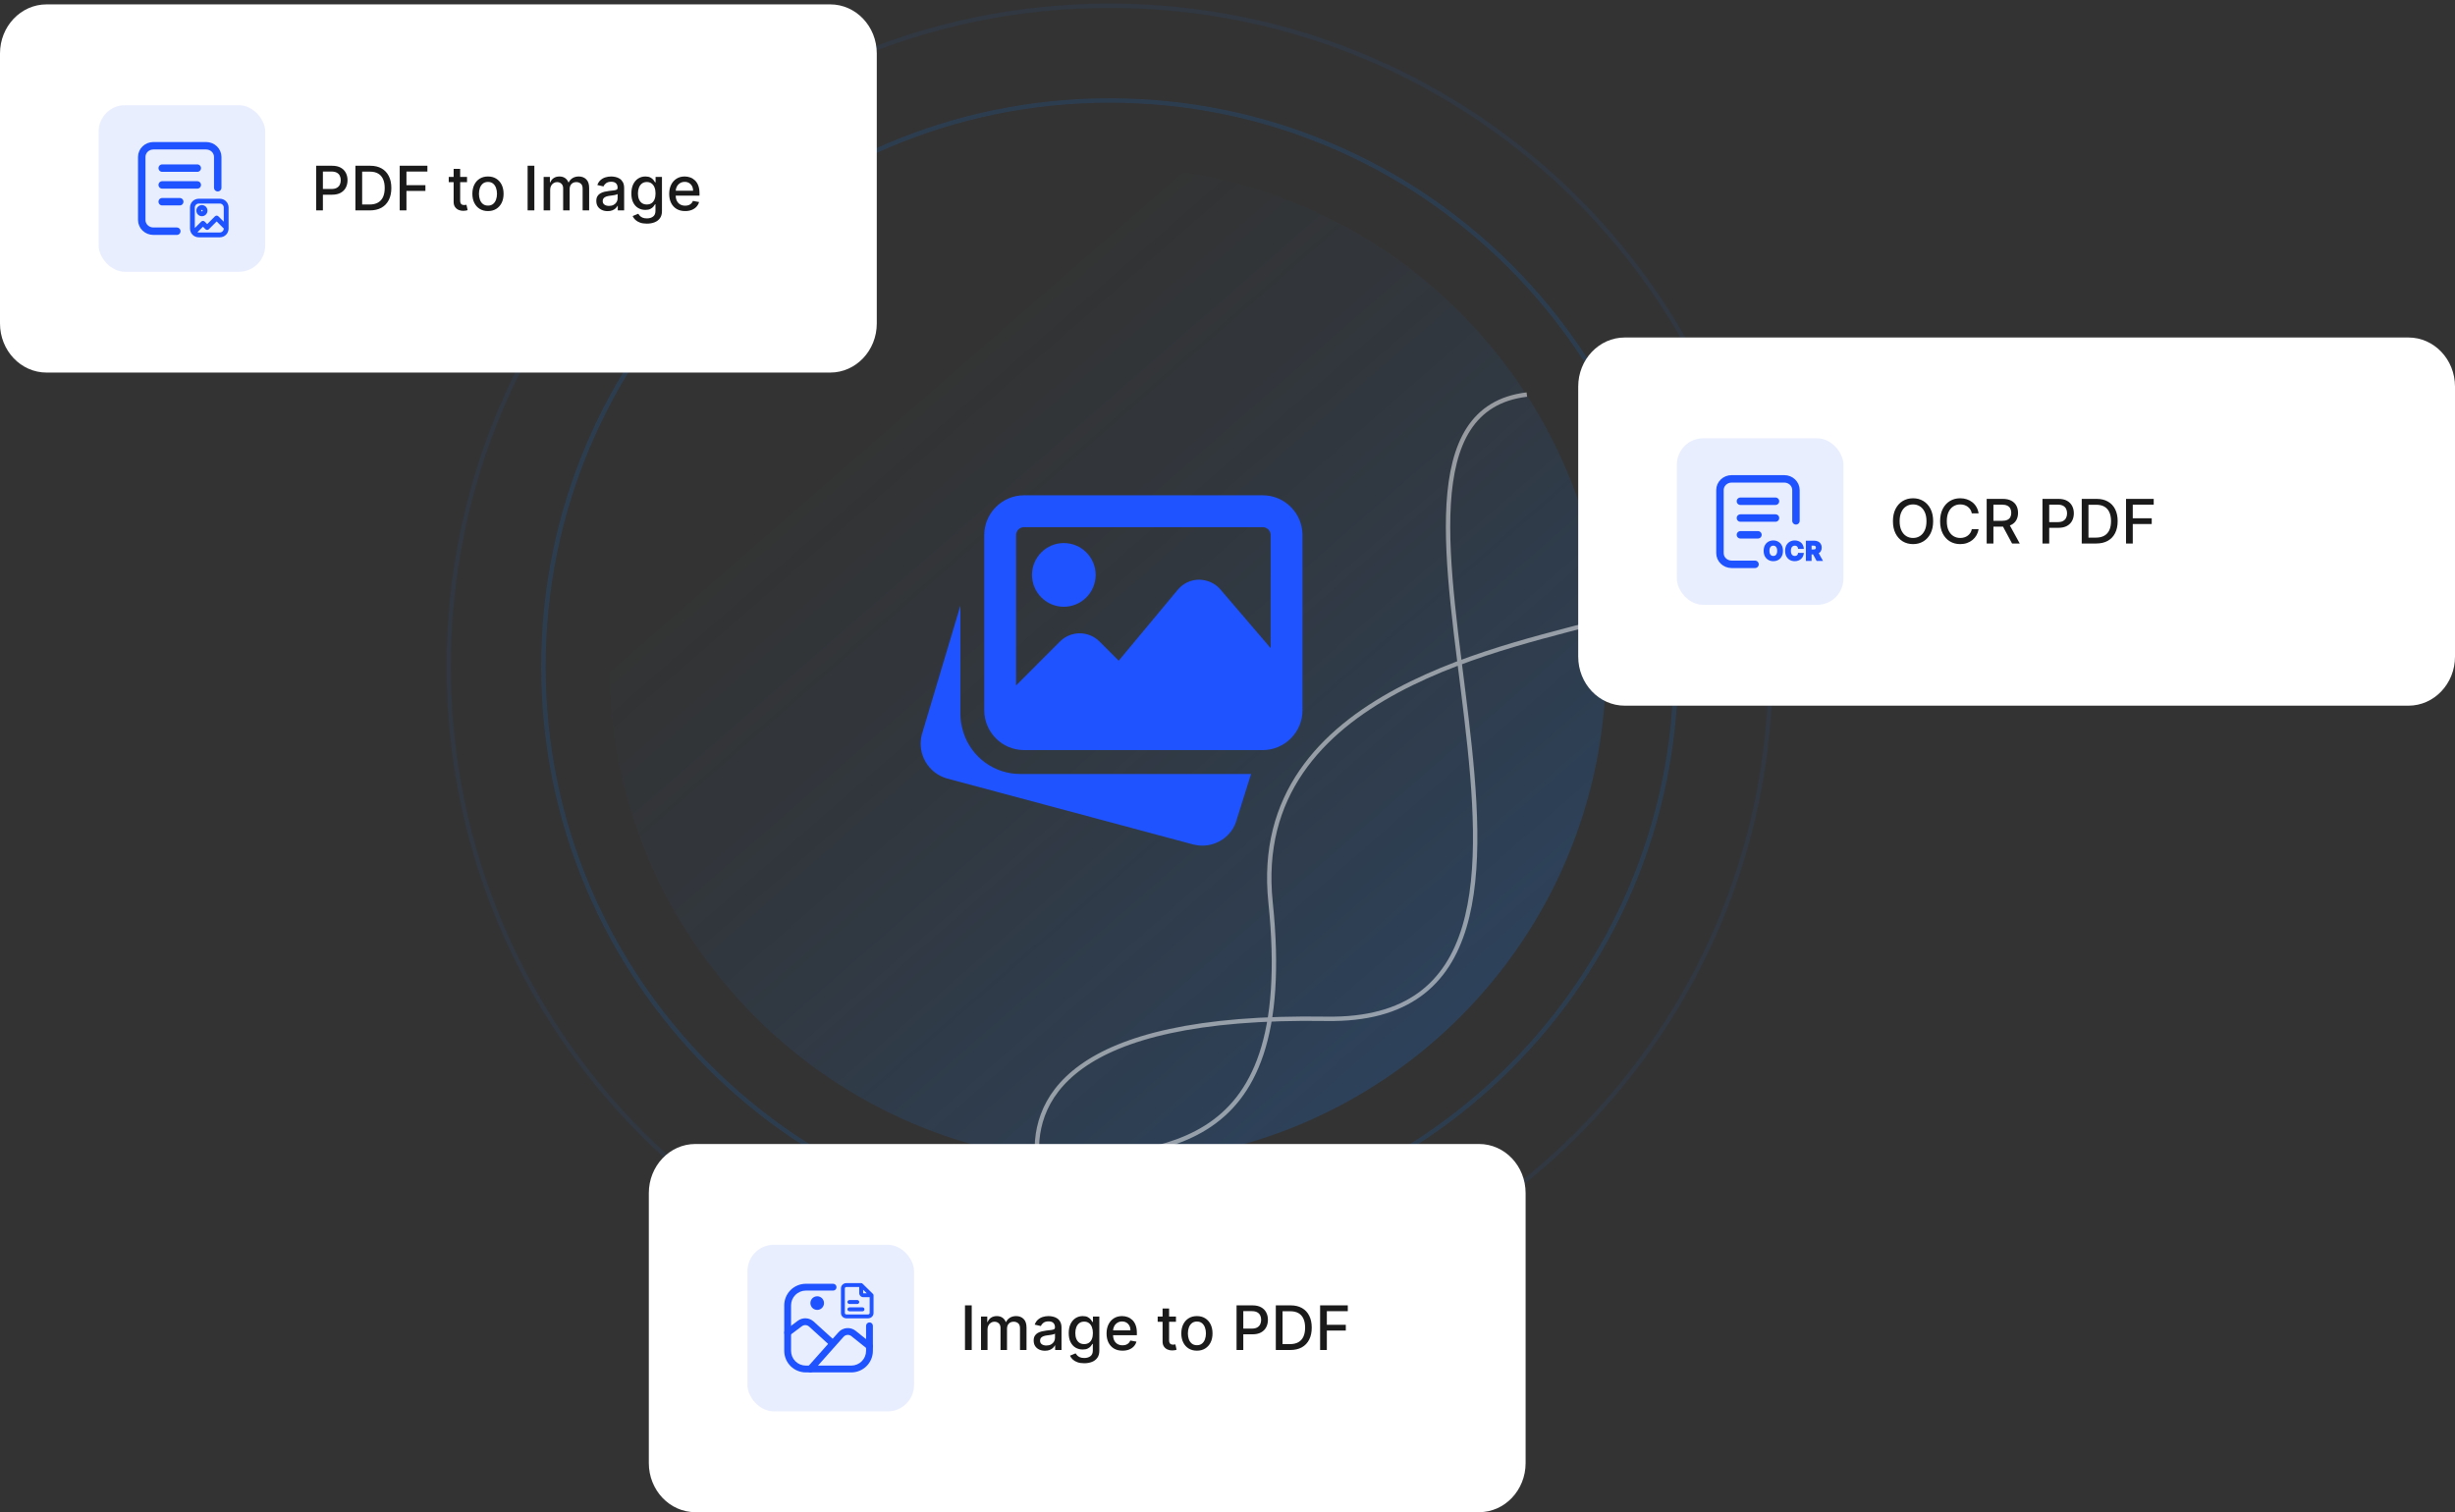 <svg width="560" height="345" viewBox="0 0 560 345" fill="none" xmlns="http://www.w3.org/2000/svg">
<rect x="0" y="0" width="560" height="345" fill="#333333" stroke="none"/>
<path opacity="0.15" d="M253.121 281.259C324.458 281.259 382.287 223.429 382.287 152.092C382.287 80.756 324.458 22.926 253.121 22.926C181.784 22.926 123.954 80.756 123.954 152.092C123.954 223.429 181.784 281.259 253.121 281.259Z" stroke="#137CF9"/>
<path opacity="0.07" d="M253.121 302.862C336.391 302.862 403.894 235.359 403.894 152.089C403.894 68.82 336.391 1.316 253.121 1.316C169.852 1.316 102.349 68.82 102.349 152.089C102.349 235.359 169.852 302.862 253.121 302.862Z" stroke="#137CF9"/>
<path d="M252.667 265.333C315.443 265.333 366.333 214.443 366.333 151.667C366.333 88.89 315.443 38 252.667 38C189.89 38 139 88.89 139 151.667C139 214.443 189.89 265.333 252.667 265.333Z" fill="url(#paint0_linear_24109_686)"/>
<path d="M232.682 176.58C226.872 176.58 221.703 172.856 219.826 167.311L219.7 166.894C219.257 165.425 219.071 164.191 219.071 162.955V138.184L210.266 167.605C209.134 171.933 211.715 176.419 216.044 177.615L272.167 192.66C272.85 192.838 273.552 192.928 274.258 192.929C277.872 192.929 281.175 190.527 282.101 186.988L285.371 176.58H232.682ZM242.663 138.431C246.667 138.431 249.922 135.172 249.922 131.165C249.922 127.158 246.667 123.898 242.663 123.898C238.66 123.898 235.404 127.158 235.404 131.165C235.404 135.172 238.66 138.431 242.663 138.431Z" fill="#1F53FF"/>
<path d="M288.031 113H233.589C228.588 113 224.516 117.077 224.516 122.083V162.048C224.516 167.054 228.588 171.131 233.589 171.131H288.031C293.033 171.131 297.105 167.054 297.105 162.048V122.083C297.105 117.077 293.033 113 288.031 113ZM233.589 120.267H288.031C289.033 120.267 289.846 121.08 289.846 122.083V147.875L278.381 134.483C277.164 133.055 275.404 132.292 273.513 132.249C271.633 132.26 269.869 133.095 268.665 134.541L255.184 150.738L250.793 146.352C248.311 143.868 244.271 143.868 241.792 146.352L231.775 156.376V122.083C231.775 121.08 232.588 120.267 233.589 120.267Z" fill="#1F53FF"/>
<path d="M366.787 141.196C346.24 147.411 284.746 157.133 289.822 205.861C296.185 266.955 261.796 261.798 236.739 265.765C234.884 251.484 243.052 231.489 302.548 232.441C376.917 233.631 298.173 95.971 348.283 90.019" stroke="white" stroke-opacity="0.5"/>
<path d="M148 272.2C148 266.014 152.755 261 158.62 261H337.38C343.245 261 348 266.014 348 272.2V333.8C348 339.985 343.245 345 337.38 345H158.62C152.755 345 148 339.985 148 333.8V272.2Z" fill="white"/>
<rect opacity="0.1" x="170.5" y="284" width="38" height="38" rx="6" fill="#1F53FF"/>
<path fill-rule="evenodd" clip-rule="evenodd" d="M190.037 292.889H183.815C182.509 292.889 181.256 293.408 180.332 294.331C179.408 295.255 178.889 296.508 178.889 297.815V308.185C178.889 309.492 179.408 310.745 180.332 311.669C181.256 312.593 182.509 313.112 183.815 313.112H194.186C195.492 313.112 196.745 312.593 197.669 311.669C198.593 310.745 199.112 309.492 199.112 308.185V302.482C199.112 302.275 199.03 302.077 198.884 301.932C198.738 301.786 198.54 301.704 198.334 301.704C198.128 301.704 197.93 301.786 197.784 301.932C197.638 302.077 197.556 302.275 197.556 302.482V308.185C197.557 308.628 197.47 309.067 197.3 309.476C197.131 309.885 196.883 310.257 196.57 310.57C196.257 310.883 195.885 311.131 195.476 311.3C195.067 311.469 194.628 311.556 194.186 311.556H183.815C183.372 311.556 182.934 311.469 182.525 311.3C182.116 311.131 181.744 310.883 181.431 310.57C181.118 310.257 180.869 309.885 180.7 309.476C180.531 309.067 180.444 308.628 180.445 308.185V297.815C180.444 297.372 180.531 296.934 180.7 296.524C180.869 296.115 181.118 295.744 181.431 295.431C181.744 295.117 182.116 294.869 182.525 294.7C182.934 294.531 183.372 294.444 183.815 294.444H190.037C190.244 294.444 190.442 294.362 190.587 294.216C190.733 294.071 190.815 293.873 190.815 293.666C190.815 293.46 190.733 293.262 190.587 293.116C190.442 292.971 190.244 292.889 190.037 292.889Z" fill="#1F53FF"/>
<path fill-rule="evenodd" clip-rule="evenodd" d="M198.822 306.539L195.174 303.621C194.603 303.165 193.879 302.945 193.151 303.006C192.423 303.068 191.746 303.407 191.261 303.953C188.931 306.574 186.601 309.195 184.272 311.815C184.204 311.892 184.152 311.981 184.118 312.077C184.085 312.174 184.071 312.276 184.077 312.378C184.083 312.48 184.109 312.58 184.154 312.672C184.198 312.764 184.261 312.846 184.337 312.914C184.414 312.981 184.503 313.034 184.599 313.067C184.696 313.1 184.798 313.114 184.9 313.108C185.002 313.102 185.102 313.076 185.194 313.032C185.285 312.987 185.368 312.925 185.435 312.848L192.423 304.986C192.644 304.738 192.952 304.584 193.282 304.556C193.613 304.528 193.942 304.628 194.202 304.836L197.849 307.754C198.01 307.883 198.216 307.942 198.421 307.92C198.626 307.897 198.814 307.794 198.943 307.633C199.072 307.472 199.131 307.266 199.109 307.061C199.086 306.856 198.983 306.668 198.822 306.539Z" fill="#1F53FF"/>
<path fill-rule="evenodd" clip-rule="evenodd" d="M190.043 305.537L185.607 301.505C185.116 301.059 184.485 300.798 183.823 300.767C183.16 300.736 182.508 300.936 181.977 301.334L179.2 303.417C179.035 303.54 178.926 303.725 178.897 303.929C178.868 304.133 178.921 304.341 179.044 304.506C179.168 304.671 179.353 304.78 179.557 304.809C179.761 304.838 179.968 304.785 180.133 304.661L182.911 302.579C183.152 302.398 183.449 302.307 183.75 302.321C184.051 302.335 184.338 302.454 184.561 302.656L188.995 306.689C189.15 306.812 189.346 306.872 189.543 306.856C189.741 306.84 189.924 306.75 190.058 306.603C190.191 306.457 190.263 306.265 190.261 306.067C190.258 305.869 190.18 305.68 190.043 305.537Z" fill="#1F53FF"/>
<path d="M186.409 298.853C187.268 298.853 187.964 298.156 187.964 297.297C187.964 296.439 187.268 295.742 186.409 295.742C185.55 295.742 184.854 296.439 184.854 297.297C184.854 298.156 185.55 298.853 186.409 298.853Z" fill="#1F53FF"/>
<path fill-rule="evenodd" clip-rule="evenodd" d="M199.081 295.385C199.102 295.425 199.112 295.469 199.112 295.514V299.558C199.112 299.84 198.997 300.11 198.795 300.309C198.592 300.508 198.317 300.62 198.03 300.621H193.057C192.771 300.62 192.496 300.508 192.293 300.309C192.09 300.11 191.975 299.84 191.975 299.558V293.952C191.975 293.67 192.09 293.4 192.293 293.201C192.496 293.001 192.771 292.889 193.057 292.889H196.439C196.485 292.889 196.53 292.899 196.571 292.919C196.612 292.939 196.647 292.968 196.675 293.004L198.995 295.283C199.031 295.31 199.061 295.344 199.081 295.385ZM192.565 293.952C192.565 293.687 192.787 293.469 193.057 293.469H196.144V295.011C196.144 295.115 196.165 295.218 196.205 295.315C196.246 295.411 196.305 295.498 196.38 295.572C196.455 295.646 196.544 295.704 196.642 295.744C196.74 295.783 196.845 295.804 196.951 295.804H198.522V299.558C198.522 299.823 198.3 300.041 198.03 300.041H193.057C192.787 300.041 192.565 299.823 192.565 299.558V293.952ZM196.734 295.011V293.882L198.101 295.224H196.951C196.831 295.224 196.734 295.129 196.734 295.011ZM193.463 297.055C193.463 296.889 193.597 296.755 193.763 296.755H195.547C195.713 296.755 195.847 296.889 195.847 297.055C195.847 297.22 195.713 297.355 195.547 297.355H193.763C193.597 297.355 193.463 297.22 193.463 297.055ZM193.463 298.719C193.463 298.553 193.597 298.419 193.763 298.419H196.736C196.902 298.419 197.036 298.553 197.036 298.719C197.036 298.884 196.902 299.019 196.736 299.019H193.763C193.597 299.019 193.463 298.884 193.463 298.719Z" fill="#1F53FF"/>
<path d="M199.112 295.514L198.962 295.514V295.514H199.112ZM199.081 295.385L199.215 295.317V295.317L199.081 295.385ZM199.112 299.558L199.262 299.558V299.558H199.112ZM198.03 300.621V300.771L198.03 300.771L198.03 300.621ZM193.057 300.621L193.057 300.771H193.057V300.621ZM192.293 300.309L192.188 300.416L192.293 300.309ZM191.975 299.558H191.825L191.825 299.558L191.975 299.558ZM191.975 293.952L191.825 293.952V293.952H191.975ZM192.293 293.201L192.188 293.094L192.293 293.201ZM193.057 292.889V292.739L193.057 292.739L193.057 292.889ZM196.571 292.919L196.637 292.784L196.637 292.784L196.571 292.919ZM196.675 293.004L196.556 293.095L196.562 293.104L196.57 293.111L196.675 293.004ZM198.995 295.283L198.89 295.39L198.897 295.397L198.906 295.403L198.995 295.283ZM196.144 293.469H196.294V293.319H196.144V293.469ZM196.144 295.011L196.294 295.011V295.011H196.144ZM196.38 295.572L196.275 295.679V295.679L196.38 295.572ZM196.642 295.744L196.698 295.605H196.698L196.642 295.744ZM196.951 295.804V295.654L196.951 295.654L196.951 295.804ZM198.522 295.804H198.672V295.654H198.522V295.804ZM196.734 293.882L196.84 293.775L196.584 293.525V293.882H196.734ZM198.101 295.224V295.374H198.467L198.206 295.117L198.101 295.224ZM199.262 295.514C199.262 295.445 199.246 295.378 199.215 295.317L198.948 295.452C198.957 295.472 198.962 295.493 198.962 295.514L199.262 295.514ZM199.262 299.558V295.514H198.962V299.558H199.262ZM198.9 300.416C199.131 300.189 199.262 299.88 199.262 299.558L198.962 299.557C198.962 299.799 198.864 300.03 198.689 300.202L198.9 300.416ZM198.03 300.771C198.356 300.77 198.668 300.643 198.9 300.416L198.689 300.202C198.515 300.373 198.277 300.47 198.029 300.471L198.03 300.771ZM193.057 300.771H198.03V300.471H193.057V300.771ZM192.188 300.416C192.419 300.643 192.731 300.77 193.057 300.771L193.058 300.471C192.81 300.47 192.572 300.373 192.398 300.202L192.188 300.416ZM191.825 299.558C191.826 299.88 191.956 300.189 192.188 300.416L192.398 300.202C192.223 300.03 192.125 299.799 192.125 299.557L191.825 299.558ZM191.825 293.952V299.558H192.125V293.952H191.825ZM192.188 293.094C191.956 293.321 191.826 293.629 191.825 293.952L192.125 293.952C192.125 293.711 192.223 293.479 192.398 293.308L192.188 293.094ZM193.057 292.739C192.731 292.739 192.419 292.867 192.188 293.094L192.398 293.308C192.572 293.136 192.81 293.039 193.058 293.039L193.057 292.739ZM196.439 292.739H193.057V293.039H196.439V292.739ZM196.637 292.784C196.575 292.754 196.508 292.739 196.439 292.739V293.039C196.462 293.039 196.485 293.044 196.505 293.054L196.637 292.784ZM196.794 292.913C196.752 292.858 196.698 292.814 196.637 292.784L196.505 293.054C196.525 293.064 196.542 293.078 196.556 293.095L196.794 292.913ZM199.1 295.176L196.78 292.897L196.57 293.111L198.89 295.39L199.1 295.176ZM199.215 295.317C199.184 295.256 199.139 295.203 199.084 295.162L198.906 295.403C198.924 295.416 198.938 295.433 198.948 295.452L199.215 295.317ZM193.057 293.319C192.707 293.319 192.415 293.601 192.415 293.952H192.715C192.715 293.772 192.868 293.619 193.057 293.619V293.319ZM196.144 293.319H193.057V293.619H196.144V293.319ZM196.294 295.011V293.469H195.994V295.011H196.294ZM196.343 295.256C196.311 295.179 196.294 295.095 196.294 295.011L195.994 295.011C195.994 295.135 196.019 295.258 196.067 295.373L196.343 295.256ZM196.485 295.465C196.424 295.405 196.376 295.334 196.343 295.256L196.067 295.373C196.115 295.488 196.186 295.592 196.275 295.679L196.485 295.465ZM196.698 295.605C196.618 295.572 196.546 295.525 196.485 295.465L196.275 295.679C196.364 295.766 196.47 295.836 196.586 295.883L196.698 295.605ZM196.951 295.654C196.864 295.654 196.778 295.637 196.698 295.605L196.586 295.883C196.702 295.93 196.826 295.954 196.951 295.954L196.951 295.654ZM198.522 295.654H196.951V295.954H198.522V295.654ZM198.672 299.558V295.804H198.372V299.558H198.672ZM198.03 300.191C198.38 300.191 198.672 299.908 198.672 299.558H198.372C198.372 299.738 198.219 299.891 198.03 299.891V300.191ZM193.057 300.191H198.03V299.891H193.057V300.191ZM192.415 299.558C192.415 299.908 192.707 300.191 193.057 300.191V299.891C192.868 299.891 192.715 299.738 192.715 299.558H192.415ZM192.415 293.952V299.558H192.715V293.952H192.415ZM196.584 293.882V295.011H196.884V293.882H196.584ZM198.206 295.117L196.84 293.775L196.629 293.989L197.995 295.331L198.206 295.117ZM196.951 295.374H198.101V295.074H196.951V295.374ZM196.584 295.011C196.584 295.215 196.75 295.374 196.951 295.374V295.074C196.911 295.074 196.884 295.044 196.884 295.011H196.584ZM193.763 296.605C193.514 296.605 193.313 296.806 193.313 297.055H193.613C193.613 296.972 193.68 296.905 193.763 296.905V296.605ZM195.547 296.605H193.763V296.905H195.547V296.605ZM195.997 297.055C195.997 296.806 195.795 296.605 195.547 296.605V296.905C195.63 296.905 195.697 296.972 195.697 297.055H195.997ZM195.547 297.505C195.795 297.505 195.997 297.303 195.997 297.055H195.697C195.697 297.138 195.63 297.205 195.547 297.205V297.505ZM193.763 297.505H195.547V297.205H193.763V297.505ZM193.313 297.055C193.313 297.303 193.514 297.505 193.763 297.505V297.205C193.68 297.205 193.613 297.138 193.613 297.055H193.313ZM193.763 298.269C193.514 298.269 193.313 298.47 193.313 298.719H193.613C193.613 298.636 193.68 298.569 193.763 298.569V298.269ZM196.736 298.269H193.763V298.569H196.736V298.269ZM197.186 298.719C197.186 298.47 196.985 298.269 196.736 298.269V298.569C196.819 298.569 196.886 298.636 196.886 298.719H197.186ZM196.736 299.169C196.985 299.169 197.186 298.967 197.186 298.719H196.886C196.886 298.802 196.819 298.869 196.736 298.869V299.169ZM193.763 299.169H196.736V298.869H193.763V299.169ZM193.313 298.719C193.313 298.967 193.514 299.169 193.763 299.169V298.869C193.68 298.869 193.613 298.802 193.613 298.719H193.313Z" fill="#1F53FF"/>
<path d="M221.655 297.818V308H220.119V297.818H221.655ZM223.773 308V300.364H225.2V301.607H225.294C225.453 301.186 225.713 300.857 226.075 300.622C226.436 300.384 226.868 300.264 227.372 300.264C227.883 300.264 228.31 300.384 228.655 300.622C229.003 300.861 229.26 301.189 229.425 301.607H229.505C229.687 301.199 229.977 300.874 230.375 300.632C230.773 300.387 231.247 300.264 231.797 300.264C232.49 300.264 233.055 300.481 233.492 300.915C233.933 301.35 234.153 302.004 234.153 302.879V308H232.667V303.018C232.667 302.501 232.526 302.127 232.244 301.895C231.963 301.663 231.626 301.547 231.235 301.547C230.751 301.547 230.375 301.696 230.107 301.994C229.838 302.289 229.704 302.669 229.704 303.133V308H228.222V302.924C228.222 302.51 228.093 302.177 227.835 301.925C227.576 301.673 227.24 301.547 226.825 301.547C226.544 301.547 226.283 301.621 226.045 301.771C225.809 301.916 225.619 302.12 225.473 302.382C225.33 302.644 225.259 302.947 225.259 303.292V308H223.773ZM238.368 308.169C237.884 308.169 237.447 308.08 237.056 307.901C236.664 307.718 236.355 307.455 236.126 307.11C235.901 306.765 235.788 306.343 235.788 305.842C235.788 305.411 235.871 305.057 236.036 304.778C236.202 304.5 236.426 304.28 236.708 304.117C236.989 303.955 237.304 303.832 237.652 303.749C238 303.666 238.355 303.603 238.716 303.56C239.173 303.507 239.545 303.464 239.83 303.431C240.115 303.395 240.322 303.337 240.451 303.257C240.58 303.178 240.645 303.048 240.645 302.869V302.835C240.645 302.4 240.522 302.064 240.277 301.825C240.035 301.587 239.674 301.467 239.193 301.467C238.693 301.467 238.298 301.578 238.01 301.8C237.725 302.019 237.528 302.263 237.419 302.531L236.021 302.213C236.187 301.749 236.429 301.375 236.747 301.089C237.069 300.801 237.438 300.592 237.856 300.463C238.274 300.33 238.713 300.264 239.173 300.264C239.478 300.264 239.802 300.301 240.143 300.374C240.488 300.443 240.809 300.572 241.107 300.761C241.409 300.95 241.656 301.22 241.848 301.572C242.04 301.92 242.137 302.372 242.137 302.929V308H240.685V306.956H240.625C240.529 307.148 240.385 307.337 240.193 307.523C240 307.708 239.753 307.862 239.452 307.985C239.15 308.108 238.789 308.169 238.368 308.169ZM238.691 306.976C239.102 306.976 239.454 306.895 239.745 306.732C240.04 306.57 240.264 306.358 240.416 306.096C240.572 305.831 240.65 305.547 240.65 305.246V304.261C240.597 304.314 240.494 304.364 240.342 304.411C240.193 304.454 240.022 304.492 239.83 304.525C239.637 304.555 239.45 304.583 239.268 304.609C239.086 304.633 238.933 304.652 238.811 304.669C238.522 304.705 238.259 304.767 238.02 304.853C237.785 304.939 237.596 305.063 237.453 305.226C237.314 305.385 237.244 305.597 237.244 305.862C237.244 306.23 237.38 306.509 237.652 306.697C237.924 306.883 238.27 306.976 238.691 306.976ZM247.318 311.023C246.712 311.023 246.19 310.943 245.752 310.784C245.318 310.625 244.963 310.415 244.688 310.153C244.413 309.891 244.208 309.604 244.072 309.293L245.349 308.766C245.439 308.911 245.558 309.066 245.707 309.228C245.86 309.394 246.065 309.535 246.324 309.651C246.586 309.767 246.922 309.825 247.333 309.825C247.897 309.825 248.362 309.687 248.73 309.412C249.098 309.14 249.282 308.706 249.282 308.109V306.608H249.188C249.098 306.77 248.969 306.951 248.8 307.15C248.634 307.349 248.405 307.521 248.114 307.667C247.822 307.813 247.442 307.886 246.975 307.886C246.372 307.886 245.828 307.745 245.344 307.463C244.864 307.178 244.483 306.759 244.201 306.205C243.923 305.648 243.783 304.964 243.783 304.152C243.783 303.34 243.921 302.644 244.196 302.064C244.474 301.484 244.856 301.04 245.339 300.732C245.823 300.42 246.372 300.264 246.985 300.264C247.459 300.264 247.842 300.344 248.134 300.503C248.425 300.659 248.652 300.841 248.815 301.05C248.98 301.259 249.108 301.442 249.197 301.602H249.307V300.364H250.763V308.169C250.763 308.825 250.611 309.364 250.306 309.785C250.001 310.206 249.589 310.517 249.068 310.719C248.551 310.922 247.968 311.023 247.318 311.023ZM247.303 306.653C247.731 306.653 248.092 306.553 248.387 306.354C248.685 306.152 248.911 305.864 249.063 305.489C249.219 305.112 249.297 304.659 249.297 304.132C249.297 303.618 249.221 303.166 249.068 302.775C248.916 302.384 248.692 302.079 248.397 301.86C248.102 301.638 247.737 301.527 247.303 301.527C246.856 301.527 246.483 301.643 246.185 301.875C245.886 302.104 245.661 302.415 245.509 302.81C245.359 303.204 245.285 303.645 245.285 304.132C245.285 304.633 245.361 305.072 245.513 305.45C245.666 305.827 245.891 306.122 246.19 306.335C246.491 306.547 246.862 306.653 247.303 306.653ZM256.048 308.154C255.296 308.154 254.648 307.993 254.104 307.672C253.564 307.347 253.147 306.891 252.852 306.305C252.56 305.715 252.414 305.024 252.414 304.232C252.414 303.449 252.56 302.76 252.852 302.163C253.147 301.567 253.558 301.101 254.085 300.766C254.615 300.432 255.235 300.264 255.944 300.264C256.375 300.264 256.792 300.335 257.197 300.478C257.601 300.621 257.964 300.844 258.286 301.149C258.607 301.454 258.861 301.85 259.046 302.337C259.232 302.821 259.325 303.41 259.325 304.102V304.629H253.254V303.516H257.868C257.868 303.125 257.788 302.778 257.629 302.477C257.47 302.172 257.246 301.931 256.958 301.756C256.673 301.58 256.338 301.492 255.954 301.492C255.536 301.492 255.172 301.595 254.86 301.8C254.552 302.003 254.313 302.268 254.144 302.596C253.978 302.921 253.896 303.274 253.896 303.655V304.525C253.896 305.035 253.985 305.469 254.164 305.827C254.346 306.185 254.6 306.459 254.925 306.648C255.25 306.833 255.629 306.926 256.063 306.926C256.345 306.926 256.602 306.886 256.834 306.807C257.066 306.724 257.266 306.601 257.435 306.439C257.604 306.277 257.734 306.076 257.823 305.837L259.23 306.091C259.117 306.505 258.915 306.868 258.624 307.18C258.335 307.488 257.972 307.728 257.535 307.901C257.101 308.07 256.605 308.154 256.048 308.154ZM268.244 300.364V301.557H264.072V300.364H268.244ZM265.191 298.534H266.678V305.758C266.678 306.046 266.721 306.263 266.807 306.409C266.893 306.552 267.004 306.649 267.14 306.702C267.279 306.752 267.43 306.777 267.592 306.777C267.712 306.777 267.816 306.769 267.906 306.752C267.995 306.736 268.065 306.722 268.114 306.712L268.383 307.94C268.297 307.973 268.174 308.007 268.015 308.04C267.856 308.076 267.657 308.096 267.418 308.099C267.027 308.106 266.663 308.036 266.325 307.891C265.987 307.745 265.713 307.519 265.504 307.214C265.295 306.91 265.191 306.527 265.191 306.066V298.534ZM273.023 308.154C272.307 308.154 271.682 307.99 271.148 307.662C270.615 307.334 270.2 306.875 269.905 306.285C269.61 305.695 269.463 305.005 269.463 304.217C269.463 303.424 269.61 302.732 269.905 302.138C270.2 301.545 270.615 301.085 271.148 300.756C271.682 300.428 272.307 300.264 273.023 300.264C273.738 300.264 274.363 300.428 274.897 300.756C275.43 301.085 275.845 301.545 276.14 302.138C276.435 302.732 276.582 303.424 276.582 304.217C276.582 305.005 276.435 305.695 276.14 306.285C275.845 306.875 275.43 307.334 274.897 307.662C274.363 307.99 273.738 308.154 273.023 308.154ZM273.028 306.906C273.492 306.906 273.876 306.784 274.181 306.538C274.486 306.293 274.711 305.967 274.857 305.559C275.006 305.151 275.081 304.702 275.081 304.212C275.081 303.724 275.006 303.277 274.857 302.869C274.711 302.458 274.486 302.129 274.181 301.88C273.876 301.631 273.492 301.507 273.028 301.507C272.56 301.507 272.172 301.631 271.864 301.88C271.559 302.129 271.332 302.458 271.183 302.869C271.037 303.277 270.964 303.724 270.964 304.212C270.964 304.702 271.037 305.151 271.183 305.559C271.332 305.967 271.559 306.293 271.864 306.538C272.172 306.784 272.56 306.906 273.028 306.906ZM282.066 308V297.818H285.695C286.487 297.818 287.144 297.962 287.664 298.251C288.184 298.539 288.574 298.933 288.832 299.434C289.091 299.931 289.22 300.491 289.22 301.114C289.22 301.741 289.089 302.304 288.827 302.805C288.569 303.302 288.178 303.696 287.654 303.988C287.134 304.276 286.479 304.42 285.69 304.42H283.194V303.118H285.551C286.051 303.118 286.457 303.032 286.769 302.859C287.081 302.684 287.309 302.445 287.455 302.143C287.601 301.842 287.674 301.499 287.674 301.114C287.674 300.73 287.601 300.388 287.455 300.09C287.309 299.792 287.079 299.558 286.764 299.389C286.452 299.22 286.041 299.136 285.531 299.136H283.602V308H282.066ZM294.317 308H291.021V297.818H294.422C295.419 297.818 296.276 298.022 296.992 298.43C297.708 298.834 298.256 299.416 298.637 300.175C299.022 300.93 299.214 301.837 299.214 302.894C299.214 303.955 299.02 304.866 298.632 305.629C298.248 306.391 297.691 306.978 296.962 307.388C296.233 307.796 295.351 308 294.317 308ZM292.557 306.658H294.233C295.008 306.658 295.653 306.512 296.167 306.22C296.68 305.925 297.065 305.499 297.32 304.942C297.575 304.382 297.703 303.7 297.703 302.894C297.703 302.095 297.575 301.418 297.32 300.861C297.068 300.304 296.692 299.881 296.191 299.593C295.691 299.305 295.069 299.161 294.327 299.161H292.557V306.658ZM301.124 308V297.818H307.438V299.141H302.661V302.243H306.986V303.56H302.661V308H301.124Z" fill="#1A1A1A"/>
<path d="M360 88.2C360 82.014 364.755 77 370.62 77H549.38C555.245 77 560 82.014 560 88.2V149.8C560 155.985 555.245 161 549.38 161H370.62C364.755 161 360 155.985 360 149.8V88.2Z" fill="white"/>
<rect opacity="0.1" x="382.5" y="100" width="38" height="38" rx="6" fill="#1F53FF"/>
<path d="M400.333 128.75H395C393.527 128.75 392.333 127.607 392.333 126.196C392.333 124.786 392.333 111.804 392.333 111.804C392.333 111.804 392.333 111.804 392.333 111.804C392.333 110.393 393.527 109.25 395 109.25H407C408.473 109.25 409.667 110.393 409.667 111.804V118.826M397 114.357H405M397 118.188H405M397 122.018H401" stroke="#1F53FF" stroke-width="1.7" stroke-linecap="round" stroke-linejoin="round"/>
<mask id="path-19-outside-1_24109_686" maskUnits="userSpaceOnUse" x="401.5" y="122.5" width="15" height="6" fill="black">
<rect fill="white" x="401.5" y="122.5" width="15" height="6"/>
<path fill-rule="evenodd" clip-rule="evenodd" d="M406.503 125.667C406.503 126.127 406.415 126.518 406.238 126.841C406.063 127.163 405.824 127.41 405.52 127.58C405.218 127.749 404.879 127.834 404.502 127.834C404.122 127.834 403.781 127.748 403.479 127.578C403.177 127.408 402.938 127.161 402.763 126.839C402.588 126.516 402.5 126.125 402.5 125.667C402.5 125.207 402.588 124.815 402.763 124.493C402.938 124.17 403.177 123.924 403.479 123.755C403.781 123.585 404.122 123.5 404.502 123.5C404.879 123.5 405.218 123.585 405.52 123.755C405.824 123.924 406.063 124.17 406.238 124.493C406.415 124.815 406.503 125.207 406.503 125.667ZM405.587 125.667C405.587 125.369 405.542 125.118 405.451 124.913C405.362 124.708 405.236 124.553 405.074 124.447C404.911 124.342 404.72 124.289 404.502 124.289C404.283 124.289 404.093 124.342 403.93 124.447C403.767 124.553 403.64 124.708 403.55 124.913C403.461 125.118 403.416 125.369 403.416 125.667C403.416 125.965 403.461 126.216 403.55 126.421C403.64 126.625 403.767 126.78 403.93 126.886C404.093 126.992 404.283 127.045 404.502 127.045C404.72 127.045 404.911 126.992 405.074 126.886C405.236 126.78 405.362 126.625 405.451 126.421C405.542 126.216 405.587 125.965 405.587 125.667ZM411.24 125.034H410.326C410.31 124.918 410.275 124.814 410.224 124.723C410.173 124.631 410.106 124.553 410.026 124.489C409.945 124.424 409.852 124.375 409.746 124.34C409.642 124.306 409.528 124.289 409.406 124.289C409.185 124.289 408.992 124.343 408.828 124.452C408.663 124.559 408.536 124.715 408.446 124.921C408.355 125.126 408.31 125.374 408.31 125.667C408.31 125.967 408.355 126.22 408.446 126.425C408.538 126.629 408.666 126.784 408.83 126.888C408.994 126.993 409.184 127.045 409.4 127.045C409.521 127.045 409.633 127.029 409.736 126.997C409.84 126.966 409.932 126.92 410.013 126.859C410.094 126.798 410.161 126.723 410.214 126.635C410.268 126.547 410.305 126.447 410.326 126.334L411.24 126.338C411.217 126.532 411.158 126.719 411.063 126.898C410.97 127.077 410.844 127.237 410.685 127.378C410.528 127.518 410.34 127.63 410.122 127.712C409.905 127.793 409.659 127.834 409.385 127.834C409.004 127.834 408.663 127.748 408.362 127.578C408.063 127.408 407.827 127.161 407.653 126.839C407.48 126.516 407.394 126.125 407.394 125.667C407.394 125.207 407.481 124.815 407.657 124.493C407.832 124.17 408.07 123.924 408.371 123.755C408.671 123.585 409.009 123.5 409.385 123.5C409.633 123.5 409.862 123.534 410.074 123.603C410.287 123.672 410.475 123.772 410.639 123.904C410.804 124.034 410.937 124.194 411.04 124.384C411.144 124.573 411.211 124.79 411.24 125.034ZM412.129 123.559V127.777H413.033V126.281H413.692L414.502 127.777H415.5L414.593 126.138C414.606 126.132 414.619 126.127 414.631 126.121C414.864 126.014 415.041 125.86 415.164 125.659C415.286 125.458 415.347 125.217 415.347 124.937C415.347 124.658 415.287 124.415 415.166 124.209C415.046 124.002 414.871 123.842 414.642 123.73C414.414 123.616 414.138 123.559 413.815 123.559H412.129ZM413.033 125.565H413.646C413.819 125.565 413.962 125.541 414.076 125.495C414.19 125.448 414.275 125.378 414.331 125.285C414.388 125.191 414.416 125.075 414.416 124.937C414.416 124.796 414.388 124.678 414.331 124.582C414.275 124.486 414.19 124.413 414.074 124.364C413.96 124.313 413.816 124.288 413.642 124.288H413.033V125.565Z"/>
</mask>
<path fill-rule="evenodd" clip-rule="evenodd" d="M406.503 125.667C406.503 126.127 406.415 126.518 406.238 126.841C406.063 127.163 405.824 127.41 405.52 127.58C405.218 127.749 404.879 127.834 404.502 127.834C404.122 127.834 403.781 127.748 403.479 127.578C403.177 127.408 402.938 127.161 402.763 126.839C402.588 126.516 402.5 126.125 402.5 125.667C402.5 125.207 402.588 124.815 402.763 124.493C402.938 124.17 403.177 123.924 403.479 123.755C403.781 123.585 404.122 123.5 404.502 123.5C404.879 123.5 405.218 123.585 405.52 123.755C405.824 123.924 406.063 124.17 406.238 124.493C406.415 124.815 406.503 125.207 406.503 125.667ZM405.587 125.667C405.587 125.369 405.542 125.118 405.451 124.913C405.362 124.708 405.236 124.553 405.074 124.447C404.911 124.342 404.72 124.289 404.502 124.289C404.283 124.289 404.093 124.342 403.93 124.447C403.767 124.553 403.64 124.708 403.55 124.913C403.461 125.118 403.416 125.369 403.416 125.667C403.416 125.965 403.461 126.216 403.55 126.421C403.64 126.625 403.767 126.78 403.93 126.886C404.093 126.992 404.283 127.045 404.502 127.045C404.72 127.045 404.911 126.992 405.074 126.886C405.236 126.78 405.362 126.625 405.451 126.421C405.542 126.216 405.587 125.965 405.587 125.667ZM411.24 125.034H410.326C410.31 124.918 410.275 124.814 410.224 124.723C410.173 124.631 410.106 124.553 410.026 124.489C409.945 124.424 409.852 124.375 409.746 124.34C409.642 124.306 409.528 124.289 409.406 124.289C409.185 124.289 408.992 124.343 408.828 124.452C408.663 124.559 408.536 124.715 408.446 124.921C408.355 125.126 408.31 125.374 408.31 125.667C408.31 125.967 408.355 126.22 408.446 126.425C408.538 126.629 408.666 126.784 408.83 126.888C408.994 126.993 409.184 127.045 409.4 127.045C409.521 127.045 409.633 127.029 409.736 126.997C409.84 126.966 409.932 126.92 410.013 126.859C410.094 126.798 410.161 126.723 410.214 126.635C410.268 126.547 410.305 126.447 410.326 126.334L411.24 126.338C411.217 126.532 411.158 126.719 411.063 126.898C410.97 127.077 410.844 127.237 410.685 127.378C410.528 127.518 410.34 127.63 410.122 127.712C409.905 127.793 409.659 127.834 409.385 127.834C409.004 127.834 408.663 127.748 408.362 127.578C408.063 127.408 407.827 127.161 407.653 126.839C407.48 126.516 407.394 126.125 407.394 125.667C407.394 125.207 407.481 124.815 407.657 124.493C407.832 124.17 408.07 123.924 408.371 123.755C408.671 123.585 409.009 123.5 409.385 123.5C409.633 123.5 409.862 123.534 410.074 123.603C410.287 123.672 410.475 123.772 410.639 123.904C410.804 124.034 410.937 124.194 411.04 124.384C411.144 124.573 411.211 124.79 411.24 125.034ZM412.129 123.559V127.777H413.033V126.281H413.692L414.502 127.777H415.5L414.593 126.138C414.606 126.132 414.619 126.127 414.631 126.121C414.864 126.014 415.041 125.86 415.164 125.659C415.286 125.458 415.347 125.217 415.347 124.937C415.347 124.658 415.287 124.415 415.166 124.209C415.046 124.002 414.871 123.842 414.642 123.73C414.414 123.616 414.138 123.559 413.815 123.559H412.129ZM413.033 125.565H413.646C413.819 125.565 413.962 125.541 414.076 125.495C414.19 125.448 414.275 125.378 414.331 125.285C414.388 125.191 414.416 125.075 414.416 124.937C414.416 124.796 414.388 124.678 414.331 124.582C414.275 124.486 414.19 124.413 414.074 124.364C413.96 124.313 413.816 124.288 413.642 124.288H413.033V125.565Z" fill="#1F53FF"/>
<path d="M406.238 126.841L406.063 126.745L406.062 126.745L406.238 126.841ZM405.52 127.58L405.618 127.755L405.618 127.755L405.52 127.58ZM403.479 127.578L403.381 127.752L403.479 127.578ZM402.763 126.839L402.939 126.743L402.763 126.839ZM402.763 124.493L402.939 124.588L402.939 124.588L402.763 124.493ZM403.479 123.755L403.577 123.93L403.577 123.93L403.479 123.755ZM405.52 123.755L405.422 123.93L405.423 123.93L405.52 123.755ZM406.238 124.493L406.062 124.588L406.063 124.589L406.238 124.493ZM405.451 124.913L405.268 124.993L405.268 124.994L405.451 124.913ZM405.074 124.447L404.965 124.615V124.615L405.074 124.447ZM403.55 124.913L403.367 124.832L403.366 124.833L403.55 124.913ZM403.55 126.421L403.366 126.5L403.367 126.501L403.55 126.421ZM403.93 126.886L403.821 127.054L403.821 127.054L403.93 126.886ZM405.074 126.886L404.965 126.718L405.074 126.886ZM405.451 126.421L405.268 126.34L405.268 126.341L405.451 126.421ZM410.326 125.034L410.128 125.063L410.153 125.234H410.326V125.034ZM411.24 125.034V125.234H411.466L411.439 125.011L411.24 125.034ZM410.224 124.723L410.049 124.821L410.05 124.822L410.224 124.723ZM410.026 124.489L409.901 124.645L409.901 124.645L410.026 124.489ZM409.746 124.34L409.684 124.53L409.684 124.531L409.746 124.34ZM408.828 124.452L408.937 124.619L408.938 124.618L408.828 124.452ZM408.446 124.921L408.629 125.002L408.629 125.002L408.446 124.921ZM408.446 126.425L408.263 126.506L408.263 126.507L408.446 126.425ZM408.83 126.888L408.722 127.057L408.83 126.888ZM409.736 126.997L409.678 126.806L409.677 126.806L409.736 126.997ZM410.013 126.859L410.133 127.019L410.135 127.018L410.013 126.859ZM410.214 126.635L410.043 126.53L410.042 126.532L410.214 126.635ZM410.326 126.334L410.327 126.134L410.16 126.133L410.13 126.298L410.326 126.334ZM411.24 126.338L411.439 126.362L411.466 126.139L411.241 126.138L411.24 126.338ZM411.063 126.898L410.886 126.805L410.886 126.806L411.063 126.898ZM410.685 127.378L410.818 127.528L410.818 127.528L410.685 127.378ZM410.122 127.712L410.192 127.899L410.192 127.899L410.122 127.712ZM408.362 127.578L408.263 127.752L408.264 127.752L408.362 127.578ZM407.653 126.839L407.476 126.933L407.477 126.934L407.653 126.839ZM407.657 124.493L407.832 124.588H407.832L407.657 124.493ZM408.371 123.755L408.469 123.93L408.469 123.929L408.371 123.755ZM410.074 123.603L410.012 123.793L410.012 123.793L410.074 123.603ZM410.639 123.904L410.514 124.06L410.515 124.06L410.639 123.904ZM411.04 124.384L410.864 124.479L410.865 124.48L411.04 124.384ZM412.129 127.777H411.929V127.977H412.129V127.777ZM412.129 123.559V123.359H411.929V123.559H412.129ZM413.033 127.777V127.977H413.233V127.777H413.033ZM413.033 126.281V126.081H412.833V126.281H413.033ZM413.692 126.281L413.868 126.186L413.812 126.081H413.692V126.281ZM414.502 127.777L414.326 127.872L414.383 127.977H414.502V127.777ZM415.5 127.777V127.977H415.839L415.675 127.68L415.5 127.777ZM414.593 126.138L414.514 125.954L414.311 126.041L414.418 126.235L414.593 126.138ZM414.631 126.121L414.548 125.939L414.547 125.939L414.631 126.121ZM415.164 125.659L415.334 125.764L415.335 125.763L415.164 125.659ZM415.166 124.209L414.993 124.309L414.993 124.311L415.166 124.209ZM414.642 123.73L414.553 123.908L414.554 123.909L414.642 123.73ZM413.033 125.565H412.833V125.765H413.033V125.565ZM414.076 125.495L414.001 125.31V125.31L414.076 125.495ZM414.331 125.285L414.16 125.18L414.159 125.182L414.331 125.285ZM414.331 124.582L414.158 124.682L414.159 124.684L414.331 124.582ZM414.074 124.364L413.993 124.547L413.995 124.548L414.074 124.364ZM413.033 124.288V124.088H412.833V124.288H413.033ZM406.414 126.937C406.61 126.578 406.703 126.152 406.703 125.667H406.303C406.303 126.101 406.22 126.458 406.063 126.745L406.414 126.937ZM405.618 127.755C405.956 127.565 406.222 127.29 406.414 126.936L406.062 126.745C405.904 127.037 405.691 127.255 405.422 127.406L405.618 127.755ZM404.502 128.034C404.91 128.034 405.283 127.942 405.618 127.755L405.423 127.406C405.153 127.556 404.848 127.634 404.502 127.634V128.034ZM403.381 127.752C403.715 127.941 404.091 128.034 404.502 128.034V127.634C404.153 127.634 403.846 127.556 403.577 127.404L403.381 127.752ZM402.587 126.934C402.779 127.288 403.044 127.563 403.381 127.752L403.577 127.404C403.31 127.253 403.097 127.035 402.939 126.743L402.587 126.934ZM402.3 125.667C402.3 126.151 402.393 126.576 402.587 126.934L402.939 126.743C402.783 126.456 402.7 126.1 402.7 125.667H402.3ZM402.587 124.397C402.392 124.756 402.3 125.182 402.3 125.667H402.7C402.7 125.232 402.783 124.875 402.939 124.588L402.587 124.397ZM403.381 123.581C403.044 123.769 402.779 124.044 402.587 124.397L402.939 124.588C403.097 124.297 403.31 124.079 403.577 123.93L403.381 123.581ZM404.502 123.3C404.091 123.3 403.715 123.392 403.381 123.581L403.577 123.93C403.846 123.778 404.153 123.7 404.502 123.7V123.3ZM405.618 123.581C405.284 123.393 404.91 123.3 404.502 123.3V123.7C404.847 123.7 405.153 123.778 405.422 123.93L405.618 123.581ZM406.414 124.397C406.222 124.043 405.956 123.769 405.617 123.581L405.423 123.93C405.691 124.08 405.904 124.297 406.062 124.588L406.414 124.397ZM406.703 125.667C406.703 125.181 406.61 124.755 406.414 124.397L406.063 124.589C406.22 124.876 406.303 125.232 406.303 125.667H406.703ZM405.268 124.994C405.344 125.166 405.387 125.388 405.387 125.667H405.787C405.787 125.35 405.739 125.069 405.634 124.832L405.268 124.994ZM404.965 124.615C405.09 124.696 405.192 124.819 405.268 124.993L405.635 124.833C405.532 124.598 405.383 124.41 405.182 124.28L404.965 124.615ZM404.502 124.489C404.686 124.489 404.838 124.533 404.965 124.615L405.182 124.28C404.983 124.15 404.754 124.089 404.502 124.089V124.489ZM404.039 124.615C404.165 124.533 404.317 124.489 404.502 124.489V124.089C404.25 124.089 404.02 124.15 403.821 124.28L404.039 124.615ZM403.733 124.994C403.81 124.819 403.913 124.697 404.039 124.615L403.821 124.28C403.621 124.41 403.471 124.597 403.367 124.832L403.733 124.994ZM403.616 125.667C403.616 125.388 403.658 125.165 403.733 124.993L403.366 124.833C403.263 125.07 403.216 125.35 403.216 125.667H403.616ZM403.733 126.341C403.658 126.168 403.616 125.946 403.616 125.667H403.216C403.216 125.983 403.263 126.264 403.366 126.5L403.733 126.341ZM404.039 126.718C403.913 126.637 403.81 126.514 403.733 126.34L403.367 126.501C403.471 126.736 403.621 126.924 403.821 127.054L404.039 126.718ZM404.502 126.845C404.317 126.845 404.165 126.8 404.039 126.718L403.821 127.054C404.02 127.183 404.25 127.245 404.502 127.245V126.845ZM404.965 126.718C404.838 126.8 404.686 126.845 404.502 126.845V127.245C404.754 127.245 404.983 127.183 405.182 127.054L404.965 126.718ZM405.268 126.341C405.192 126.515 405.09 126.637 404.965 126.718L405.182 127.054C405.383 126.924 405.532 126.735 405.635 126.5L405.268 126.341ZM405.387 125.667C405.387 125.946 405.344 126.168 405.268 126.34L405.634 126.501C405.739 126.264 405.787 125.984 405.787 125.667H405.387ZM410.326 125.234H411.24V124.834H410.326V125.234ZM410.05 124.822C410.088 124.888 410.115 124.968 410.128 125.063L410.524 125.006C410.504 124.868 410.463 124.74 410.398 124.625L410.05 124.822ZM409.901 124.645C409.961 124.693 410.01 124.751 410.049 124.821L410.399 124.626C410.335 124.512 410.252 124.413 410.151 124.332L409.901 124.645ZM409.684 124.531C409.769 124.558 409.84 124.596 409.901 124.645L410.151 124.332C410.05 124.252 409.935 124.191 409.808 124.15L409.684 124.531ZM409.406 124.489C409.509 124.489 409.602 124.503 409.684 124.53L409.809 124.15C409.682 124.109 409.547 124.089 409.406 124.089V124.489ZM408.938 124.618C409.065 124.534 409.219 124.489 409.406 124.489V124.089C409.15 124.089 408.918 124.152 408.717 124.285L408.938 124.618ZM408.629 125.002C408.706 124.826 408.81 124.702 408.937 124.619L408.718 124.284C408.517 124.415 408.366 124.605 408.263 124.841L408.629 125.002ZM408.51 125.667C408.51 125.394 408.552 125.175 408.629 125.002L408.263 124.84C408.158 125.077 408.11 125.355 408.11 125.667H408.51ZM408.629 126.344C408.553 126.172 408.51 125.949 408.51 125.667H408.11C408.11 125.986 408.158 126.268 408.263 126.506L408.629 126.344ZM408.937 126.719C408.811 126.639 408.706 126.517 408.628 126.343L408.263 126.507C408.369 126.741 408.52 126.929 408.722 127.057L408.937 126.719ZM409.4 126.845C409.218 126.845 409.066 126.801 408.937 126.719L408.722 127.057C408.922 127.184 409.15 127.245 409.4 127.245V126.845ZM409.677 126.806C409.595 126.831 409.503 126.845 409.4 126.845V127.245C409.538 127.245 409.67 127.227 409.794 127.189L409.677 126.806ZM409.893 126.699C409.833 126.745 409.762 126.781 409.678 126.806L409.794 127.189C409.918 127.151 410.032 127.095 410.133 127.019L409.893 126.699ZM410.042 126.532C410.002 126.598 409.952 126.654 409.892 126.701L410.135 127.018C410.236 126.941 410.319 126.847 410.385 126.738L410.042 126.532ZM410.13 126.298C410.113 126.389 410.083 126.465 410.043 126.53L410.384 126.74C410.452 126.629 410.498 126.505 410.523 126.371L410.13 126.298ZM411.241 126.138L410.327 126.134L410.325 126.534L411.24 126.538L411.241 126.138ZM411.24 126.992C411.345 126.791 411.412 126.581 411.439 126.362L411.042 126.314C411.021 126.483 410.97 126.646 410.886 126.805L411.24 126.992ZM410.818 127.528C410.994 127.371 411.135 127.192 411.24 126.991L410.886 126.806C410.804 126.962 410.694 127.103 410.552 127.229L410.818 127.528ZM410.192 127.899C410.431 127.809 410.641 127.686 410.818 127.528L410.552 127.229C410.415 127.351 410.249 127.45 410.051 127.525L410.192 127.899ZM409.385 128.034C409.679 128.034 409.949 127.99 410.192 127.899L410.052 127.525C409.861 127.596 409.639 127.634 409.385 127.634V128.034ZM408.264 127.752C408.597 127.941 408.973 128.034 409.385 128.034V127.634C409.035 127.634 408.728 127.556 408.461 127.404L408.264 127.752ZM407.477 126.934C407.667 127.287 407.929 127.562 408.263 127.752L408.461 127.404C408.197 127.254 407.986 127.036 407.829 126.744L407.477 126.934ZM407.194 125.667C407.194 126.15 407.285 126.575 407.476 126.933L407.829 126.744C407.675 126.457 407.594 126.101 407.594 125.667H407.194ZM407.481 124.397C407.286 124.756 407.194 125.182 407.194 125.667H407.594C407.594 125.232 407.677 124.875 407.832 124.588L407.481 124.397ZM408.273 123.581C407.937 123.77 407.673 124.044 407.481 124.397L407.832 124.588C407.991 124.296 408.203 124.079 408.469 123.93L408.273 123.581ZM409.385 123.3C408.978 123.3 408.605 123.393 408.272 123.581L408.469 123.929C408.737 123.778 409.041 123.7 409.385 123.7V123.3ZM410.135 123.413C409.902 123.337 409.651 123.3 409.385 123.3V123.7C409.614 123.7 409.823 123.732 410.012 123.793L410.135 123.413ZM410.765 123.748C410.58 123.6 410.37 123.488 410.135 123.413L410.012 123.793C410.204 123.855 410.37 123.944 410.514 124.06L410.765 123.748ZM411.216 124.288C411.1 124.076 410.95 123.895 410.764 123.747L410.515 124.06C410.658 124.174 410.774 124.313 410.864 124.479L411.216 124.288ZM411.439 125.011C411.407 124.744 411.334 124.502 411.215 124.287L410.865 124.48C410.955 124.644 411.015 124.836 411.042 125.058L411.439 125.011ZM412.329 127.777V123.559H411.929V127.777H412.329ZM413.033 127.577H412.129V127.977H413.033V127.577ZM412.833 126.281V127.777H413.233V126.281H412.833ZM413.692 126.081H413.033V126.481H413.692V126.081ZM414.678 127.682L413.868 126.186L413.517 126.377L414.326 127.872L414.678 127.682ZM415.5 127.577H414.502V127.977H415.5V127.577ZM414.418 126.235L415.325 127.874L415.675 127.68L414.768 126.041L414.418 126.235ZM414.547 125.939C414.536 125.944 414.525 125.949 414.514 125.954L414.672 126.322C414.686 126.316 414.701 126.309 414.716 126.302L414.547 125.939ZM414.993 125.555C414.893 125.719 414.747 125.847 414.548 125.939L414.715 126.302C414.98 126.18 415.189 126.001 415.334 125.764L414.993 125.555ZM415.147 124.937C415.147 125.187 415.093 125.391 414.993 125.556L415.335 125.763C415.479 125.525 415.547 125.246 415.547 124.937H415.147ZM414.993 124.311C415.094 124.481 415.147 124.687 415.147 124.937H415.547C415.547 124.628 415.48 124.35 415.338 124.108L414.993 124.311ZM414.554 123.909C414.75 124.005 414.894 124.139 414.993 124.309L415.339 124.109C415.198 123.865 414.993 123.679 414.73 123.55L414.554 123.909ZM413.815 123.759C414.115 123.759 414.358 123.812 414.553 123.908L414.731 123.551C414.469 123.42 414.161 123.359 413.815 123.359V123.759ZM412.129 123.759H413.815V123.359H412.129V123.759ZM413.033 125.765H413.646V125.365H413.033V125.765ZM413.646 125.765C413.835 125.765 414.006 125.739 414.152 125.68L414.001 125.31C413.918 125.343 413.803 125.365 413.646 125.365V125.765ZM414.152 125.68C414.301 125.619 414.422 125.523 414.503 125.387L414.159 125.182C414.129 125.233 414.08 125.277 414.001 125.31L414.152 125.68ZM414.502 125.389C414.582 125.257 414.616 125.102 414.616 124.937H414.216C414.216 125.048 414.194 125.126 414.16 125.18L414.502 125.389ZM414.616 124.937C414.616 124.77 414.582 124.614 414.503 124.48L414.159 124.684C414.194 124.743 414.216 124.823 414.216 124.937H414.616ZM414.504 124.482C414.424 124.344 414.303 124.244 414.153 124.18L413.995 124.548C414.077 124.583 414.127 124.628 414.158 124.682L414.504 124.482ZM414.156 124.181C414.008 124.115 413.834 124.088 413.642 124.088V124.488C413.798 124.488 413.912 124.511 413.993 124.547L414.156 124.181ZM413.642 124.088H413.033V124.488H413.642V124.088ZM412.833 124.288V125.565H413.233V124.288H412.833Z" fill="#1F53FF" mask="url(#path-19-outside-1_24109_686)"/>
<path d="M440.963 118.909C440.963 119.996 440.764 120.931 440.366 121.713C439.969 122.492 439.424 123.092 438.731 123.513C438.041 123.93 437.258 124.139 436.379 124.139C435.498 124.139 434.71 123.93 434.018 123.513C433.328 123.092 432.785 122.49 432.387 121.708C431.989 120.926 431.79 119.993 431.79 118.909C431.79 117.822 431.989 116.889 432.387 116.11C432.785 115.328 433.328 114.728 434.018 114.31C434.71 113.889 435.498 113.679 436.379 113.679C437.258 113.679 438.041 113.889 438.731 114.31C439.424 114.728 439.969 115.328 440.366 116.11C440.764 116.889 440.963 117.822 440.963 118.909ZM439.442 118.909C439.442 118.08 439.308 117.383 439.039 116.816C438.774 116.246 438.409 115.815 437.945 115.523C437.485 115.228 436.963 115.081 436.379 115.081C435.793 115.081 435.269 115.228 434.808 115.523C434.348 115.815 433.983 116.246 433.714 116.816C433.449 117.383 433.317 118.08 433.317 118.909C433.317 119.738 433.449 120.437 433.714 121.007C433.983 121.574 434.348 122.005 434.808 122.3C435.269 122.591 435.793 122.737 436.379 122.737C436.963 122.737 437.485 122.591 437.945 122.3C438.409 122.005 438.774 121.574 439.039 121.007C439.308 120.437 439.442 119.738 439.442 118.909ZM451.335 117.129H449.784C449.724 116.798 449.613 116.506 449.451 116.254C449.288 116.002 449.09 115.789 448.854 115.613C448.619 115.437 448.355 115.305 448.064 115.215C447.775 115.126 447.469 115.081 447.144 115.081C446.557 115.081 446.032 115.228 445.568 115.523C445.107 115.818 444.743 116.251 444.474 116.821C444.209 117.391 444.077 118.087 444.077 118.909C444.077 119.738 444.209 120.437 444.474 121.007C444.743 121.577 445.109 122.008 445.573 122.3C446.037 122.591 446.559 122.737 447.139 122.737C447.461 122.737 447.765 122.694 448.054 122.608C448.345 122.518 448.609 122.388 448.844 122.215C449.08 122.043 449.278 121.832 449.441 121.584C449.607 121.332 449.721 121.044 449.784 120.719L451.335 120.724C451.252 121.224 451.091 121.685 450.853 122.106C450.617 122.523 450.314 122.885 449.943 123.19C449.575 123.491 449.154 123.725 448.68 123.891C448.206 124.056 447.689 124.139 447.129 124.139C446.247 124.139 445.462 123.93 444.773 123.513C444.083 123.092 443.54 122.49 443.142 121.708C442.747 120.926 442.55 119.993 442.55 118.909C442.55 117.822 442.749 116.889 443.147 116.11C443.545 115.328 444.088 114.728 444.778 114.31C445.467 113.889 446.251 113.679 447.129 113.679C447.669 113.679 448.173 113.757 448.64 113.913C449.111 114.065 449.534 114.29 449.908 114.589C450.283 114.884 450.593 115.245 450.838 115.673C451.083 116.097 451.249 116.582 451.335 117.129ZM453.173 124V113.818H456.803C457.591 113.818 458.246 113.954 458.766 114.226C459.29 114.498 459.681 114.874 459.94 115.354C460.198 115.832 460.327 116.384 460.327 117.01C460.327 117.633 460.196 118.182 459.935 118.656C459.676 119.126 459.285 119.492 458.761 119.754C458.241 120.016 457.586 120.147 456.798 120.147H454.048V118.825H456.658C457.156 118.825 457.56 118.753 457.871 118.611C458.186 118.468 458.417 118.261 458.562 117.989C458.708 117.718 458.781 117.391 458.781 117.01C458.781 116.625 458.707 116.292 458.558 116.011C458.412 115.729 458.181 115.513 457.866 115.364C457.555 115.212 457.146 115.136 456.638 115.136H454.71V124H453.173ZM458.2 119.406L460.715 124H458.965L456.499 119.406H458.2ZM465.902 124V113.818H469.531C470.323 113.818 470.979 113.962 471.5 114.251C472.02 114.539 472.41 114.933 472.668 115.434C472.927 115.931 473.056 116.491 473.056 117.114C473.056 117.741 472.925 118.304 472.663 118.805C472.405 119.302 472.014 119.696 471.49 119.988C470.97 120.276 470.315 120.42 469.526 120.42H467.03V119.118H469.387C469.887 119.118 470.293 119.032 470.605 118.859C470.916 118.684 471.145 118.445 471.291 118.143C471.437 117.842 471.51 117.499 471.51 117.114C471.51 116.73 471.437 116.388 471.291 116.09C471.145 115.792 470.915 115.558 470.6 115.389C470.288 115.22 469.877 115.136 469.367 115.136H467.438V124H465.902ZM478.153 124H474.857V113.818H478.257C479.255 113.818 480.112 114.022 480.828 114.43C481.544 114.834 482.092 115.416 482.473 116.175C482.858 116.93 483.05 117.837 483.05 118.894C483.05 119.955 482.856 120.866 482.468 121.629C482.084 122.391 481.527 122.978 480.798 123.388C480.069 123.796 479.187 124 478.153 124ZM476.393 122.658H478.069C478.844 122.658 479.489 122.512 480.002 122.22C480.516 121.925 480.901 121.499 481.156 120.942C481.411 120.382 481.539 119.7 481.539 118.894C481.539 118.095 481.411 117.418 481.156 116.861C480.904 116.304 480.528 115.881 480.027 115.593C479.527 115.305 478.905 115.161 478.163 115.161H476.393V122.658ZM484.96 124V113.818H491.274V115.141H486.497V118.243H490.822V119.56H486.497V124H484.96Z" fill="#1A1A1A"/>
<path d="M0 12.2C0 6.014 4.755 1 10.62 1H189.38C195.245 1 200 6.014 200 12.2V73.8C200 79.985 195.245 85 189.38 85H10.62C4.755 85 0 79.985 0 73.8V12.2Z" fill="white"/>
<rect opacity="0.1" x="22.5" y="24" width="38" height="38" rx="6" fill="#1F53FF"/>
<path d="M40.333 52.75H35C33.527 52.75 32.333 51.607 32.333 50.196C32.333 48.786 32.333 35.804 32.333 35.804C32.333 35.804 32.333 35.804 32.333 35.804C32.333 34.393 33.527 33.25 35 33.25H47C48.473 33.25 49.667 34.393 49.667 35.804V42.826M37 38.357H45M37 42.188H45M37 46.018H41" stroke="#1F53FF" stroke-width="1.7" stroke-linecap="round" stroke-linejoin="round"/>
<path d="M43.981 52.481C43.767 52.696 43.767 53.044 43.981 53.259C44.196 53.474 44.544 53.474 44.759 53.259L43.981 52.481ZM46.296 50.944L46.685 50.555C46.47 50.34 46.122 50.34 45.907 50.555L46.296 50.944ZM47.259 51.907L46.87 52.296C47.085 52.511 47.433 52.511 47.648 52.296L47.259 51.907ZM49.426 49.74L49.815 49.352C49.6 49.137 49.252 49.137 49.037 49.352L49.426 49.74ZM50.963 52.055C51.178 52.27 51.526 52.27 51.741 52.055C51.956 51.841 51.956 51.492 51.741 51.278L50.963 52.055ZM44.759 53.259L46.685 51.333L45.907 50.555L43.981 52.481L44.759 53.259ZM45.907 51.333L46.87 52.296L47.648 51.518L46.685 50.555L45.907 51.333ZM47.648 52.296L49.815 50.129L49.037 49.352L46.87 51.518L47.648 52.296ZM49.037 50.129L50.963 52.055L51.741 51.278L49.815 49.352L49.037 50.129ZM45.333 46.439H50.148V45.339H45.333V46.439ZM51.043 47.333V52.148H52.143V47.333H51.043ZM50.148 53.042H45.333V54.142H50.148V53.042ZM44.439 52.148V47.333H43.339V52.148H44.439ZM45.333 53.042C44.839 53.042 44.439 52.642 44.439 52.148H43.339C43.339 53.249 44.232 54.142 45.333 54.142V53.042ZM51.043 52.148C51.043 52.642 50.642 53.042 50.148 53.042V54.142C51.25 54.142 52.143 53.249 52.143 52.148H51.043ZM50.148 46.439C50.642 46.439 51.043 46.839 51.043 47.333H52.143C52.143 46.232 51.25 45.339 50.148 45.339V46.439ZM45.333 45.339C44.232 45.339 43.339 46.232 43.339 47.333H44.439C44.439 46.839 44.839 46.439 45.333 46.439V45.339ZM46.228 48.055C46.228 48.151 46.151 48.228 46.056 48.228V49.328C46.758 49.328 47.328 48.758 47.328 48.055H46.228ZM46.056 48.228C45.961 48.228 45.883 48.151 45.883 48.055H44.783C44.783 48.758 45.353 49.328 46.056 49.328V48.228ZM45.883 48.055C45.883 47.96 45.961 47.883 46.056 47.883V46.783C45.353 46.783 44.783 47.353 44.783 48.055H45.883ZM46.056 47.883C46.151 47.883 46.228 47.96 46.228 48.055H47.328C47.328 47.353 46.758 46.783 46.056 46.783V47.883Z" fill="#1F53FF"/>
<path d="M72.119 48V37.818H75.748C76.54 37.818 77.196 37.962 77.717 38.251C78.237 38.539 78.626 38.934 78.885 39.434C79.144 39.931 79.273 40.491 79.273 41.114C79.273 41.741 79.142 42.304 78.88 42.805C78.621 43.302 78.23 43.696 77.707 43.988C77.186 44.276 76.532 44.42 75.743 44.42H73.247V43.118H75.604C76.104 43.118 76.51 43.032 76.822 42.859C77.133 42.684 77.362 42.445 77.508 42.144C77.654 41.842 77.727 41.499 77.727 41.114C77.727 40.73 77.654 40.389 77.508 40.09C77.362 39.792 77.132 39.558 76.817 39.389C76.505 39.22 76.094 39.136 75.584 39.136H73.655V48H72.119ZM84.37 48H81.074V37.818H84.474C85.472 37.818 86.329 38.022 87.045 38.43C87.76 38.834 88.309 39.416 88.69 40.175C89.075 40.93 89.267 41.837 89.267 42.894C89.267 43.955 89.073 44.866 88.685 45.629C88.301 46.391 87.744 46.977 87.015 47.389C86.286 47.796 85.404 48 84.37 48ZM82.61 46.658H84.285C85.061 46.658 85.706 46.512 86.219 46.22C86.733 45.925 87.118 45.499 87.373 44.943C87.628 44.382 87.755 43.7 87.755 42.894C87.755 42.095 87.628 41.418 87.373 40.861C87.121 40.304 86.745 39.881 86.244 39.593C85.744 39.305 85.122 39.16 84.38 39.16H82.61V46.658ZM91.177 48V37.818H97.491V39.141H92.713V42.243H97.039V43.56H92.713V48H91.177ZM106.531 40.364V41.557H102.36V40.364H106.531ZM103.478 38.534H104.965V45.758C104.965 46.046 105.008 46.263 105.094 46.409C105.18 46.552 105.291 46.649 105.427 46.702C105.566 46.752 105.717 46.777 105.879 46.777C105.999 46.777 106.103 46.769 106.193 46.752C106.282 46.736 106.352 46.722 106.401 46.712L106.67 47.94C106.584 47.974 106.461 48.007 106.302 48.04C106.143 48.076 105.944 48.096 105.705 48.099C105.314 48.106 104.95 48.036 104.612 47.891C104.274 47.745 104 47.519 103.791 47.215C103.583 46.91 103.478 46.527 103.478 46.066V38.534ZM111.31 48.154C110.594 48.154 109.969 47.99 109.435 47.662C108.902 47.334 108.487 46.875 108.192 46.285C107.897 45.695 107.75 45.005 107.75 44.217C107.75 43.425 107.897 42.732 108.192 42.139C108.487 41.545 108.902 41.084 109.435 40.756C109.969 40.428 110.594 40.264 111.31 40.264C112.026 40.264 112.65 40.428 113.184 40.756C113.718 41.084 114.132 41.545 114.427 42.139C114.722 42.732 114.869 43.425 114.869 44.217C114.869 45.005 114.722 45.695 114.427 46.285C114.132 46.875 113.718 47.334 113.184 47.662C112.65 47.99 112.026 48.154 111.31 48.154ZM111.315 46.906C111.779 46.906 112.163 46.784 112.468 46.538C112.773 46.293 112.998 45.967 113.144 45.559C113.293 45.151 113.368 44.702 113.368 44.212C113.368 43.724 113.293 43.277 113.144 42.869C112.998 42.458 112.773 42.129 112.468 41.88C112.163 41.631 111.779 41.507 111.315 41.507C110.847 41.507 110.46 41.631 110.151 41.88C109.846 42.129 109.619 42.458 109.47 42.869C109.324 43.277 109.251 43.724 109.251 44.212C109.251 44.702 109.324 45.151 109.47 45.559C109.619 45.967 109.846 46.293 110.151 46.538C110.46 46.784 110.847 46.906 111.315 46.906ZM121.889 37.818V48H120.353V37.818H121.889ZM124.007 48V40.364H125.434V41.606H125.528C125.688 41.186 125.948 40.858 126.309 40.622C126.67 40.383 127.103 40.264 127.607 40.264C128.117 40.264 128.545 40.383 128.889 40.622C129.237 40.861 129.494 41.189 129.66 41.606H129.739C129.922 41.199 130.212 40.874 130.609 40.632C131.007 40.387 131.481 40.264 132.031 40.264C132.724 40.264 133.289 40.481 133.727 40.916C134.167 41.35 134.388 42.004 134.388 42.879V48H132.901V43.019C132.901 42.501 132.76 42.127 132.479 41.895C132.197 41.663 131.861 41.547 131.469 41.547C130.986 41.547 130.609 41.696 130.341 41.994C130.072 42.289 129.938 42.669 129.938 43.133V48H128.457V42.924C128.457 42.51 128.327 42.177 128.069 41.925C127.81 41.673 127.474 41.547 127.06 41.547C126.778 41.547 126.518 41.621 126.279 41.771C126.044 41.916 125.853 42.12 125.707 42.382C125.565 42.644 125.494 42.947 125.494 43.292V48H124.007ZM138.602 48.169C138.119 48.169 137.681 48.08 137.29 47.901C136.899 47.718 136.589 47.455 136.36 47.11C136.135 46.765 136.022 46.343 136.022 45.842C136.022 45.411 136.105 45.057 136.271 44.778C136.436 44.5 136.66 44.28 136.942 44.117C137.224 43.955 137.539 43.832 137.887 43.749C138.235 43.666 138.589 43.603 138.95 43.56C139.408 43.507 139.779 43.464 140.064 43.431C140.349 43.395 140.556 43.337 140.686 43.257C140.815 43.178 140.879 43.048 140.879 42.869V42.834C140.879 42.4 140.757 42.064 140.512 41.825C140.27 41.587 139.908 41.467 139.428 41.467C138.927 41.467 138.533 41.578 138.244 41.8C137.959 42.019 137.762 42.263 137.653 42.531L136.256 42.213C136.422 41.749 136.664 41.374 136.982 41.09C137.303 40.801 137.673 40.592 138.09 40.463C138.508 40.331 138.947 40.264 139.408 40.264C139.713 40.264 140.036 40.301 140.377 40.374C140.722 40.443 141.044 40.572 141.342 40.761C141.643 40.95 141.89 41.22 142.083 41.572C142.275 41.92 142.371 42.372 142.371 42.929V48H140.919V46.956H140.86C140.763 47.148 140.619 47.337 140.427 47.523C140.235 47.708 139.988 47.862 139.686 47.985C139.385 48.108 139.023 48.169 138.602 48.169ZM138.926 46.976C139.337 46.976 139.688 46.895 139.98 46.732C140.275 46.57 140.498 46.358 140.651 46.096C140.807 45.831 140.884 45.547 140.884 45.246V44.261C140.831 44.314 140.729 44.364 140.576 44.41C140.427 44.454 140.256 44.492 140.064 44.525C139.872 44.555 139.685 44.583 139.502 44.609C139.32 44.633 139.168 44.653 139.045 44.669C138.757 44.706 138.493 44.767 138.254 44.853C138.019 44.939 137.83 45.063 137.688 45.226C137.548 45.385 137.479 45.597 137.479 45.862C137.479 46.23 137.615 46.508 137.887 46.697C138.158 46.883 138.505 46.976 138.926 46.976ZM147.553 51.023C146.946 51.023 146.424 50.943 145.987 50.784C145.552 50.625 145.198 50.414 144.923 50.153C144.647 49.891 144.442 49.604 144.306 49.293L145.584 48.766C145.673 48.911 145.793 49.066 145.942 49.228C146.094 49.394 146.3 49.535 146.558 49.651C146.82 49.767 147.156 49.825 147.567 49.825C148.131 49.825 148.597 49.687 148.964 49.412C149.332 49.14 149.516 48.706 149.516 48.109V46.608H149.422C149.332 46.77 149.203 46.951 149.034 47.15C148.868 47.349 148.64 47.521 148.348 47.667C148.056 47.813 147.677 47.886 147.21 47.886C146.606 47.886 146.063 47.745 145.579 47.463C145.098 47.178 144.717 46.759 144.435 46.205C144.157 45.648 144.018 44.964 144.018 44.152C144.018 43.34 144.155 42.644 144.43 42.064C144.709 41.484 145.09 41.04 145.574 40.731C146.058 40.42 146.606 40.264 147.219 40.264C147.693 40.264 148.076 40.344 148.368 40.503C148.66 40.659 148.887 40.841 149.049 41.05C149.215 41.258 149.342 41.443 149.432 41.602H149.541V40.364H150.998V48.169C150.998 48.825 150.845 49.364 150.54 49.785C150.236 50.206 149.823 50.517 149.303 50.719C148.786 50.922 148.202 51.023 147.553 51.023ZM147.538 46.653C147.965 46.653 148.326 46.553 148.621 46.354C148.92 46.152 149.145 45.864 149.298 45.489C149.453 45.111 149.531 44.659 149.531 44.132C149.531 43.618 149.455 43.166 149.303 42.775C149.15 42.384 148.926 42.079 148.631 41.86C148.336 41.638 147.972 41.527 147.538 41.527C147.09 41.527 146.717 41.643 146.419 41.875C146.121 42.104 145.895 42.415 145.743 42.81C145.594 43.204 145.519 43.645 145.519 44.132C145.519 44.633 145.595 45.072 145.748 45.45C145.9 45.827 146.126 46.122 146.424 46.334C146.726 46.547 147.097 46.653 147.538 46.653ZM156.283 48.154C155.53 48.154 154.882 47.993 154.339 47.672C153.799 47.347 153.381 46.891 153.086 46.305C152.794 45.715 152.648 45.024 152.648 44.231C152.648 43.449 152.794 42.76 153.086 42.163C153.381 41.567 153.792 41.101 154.319 40.766C154.849 40.432 155.469 40.264 156.178 40.264C156.609 40.264 157.027 40.336 157.431 40.478C157.835 40.62 158.198 40.844 158.52 41.149C158.841 41.454 159.095 41.85 159.281 42.337C159.466 42.821 159.559 43.41 159.559 44.102V44.629H153.489V43.516H158.102C158.102 43.124 158.023 42.778 157.864 42.477C157.705 42.172 157.481 41.931 157.192 41.756C156.907 41.58 156.573 41.492 156.188 41.492C155.771 41.492 155.406 41.595 155.094 41.8C154.786 42.003 154.548 42.268 154.379 42.596C154.213 42.921 154.13 43.274 154.13 43.655V44.525C154.13 45.035 154.219 45.469 154.398 45.827C154.581 46.185 154.834 46.459 155.159 46.648C155.484 46.833 155.863 46.926 156.298 46.926C156.579 46.926 156.836 46.886 157.068 46.807C157.3 46.724 157.501 46.601 157.67 46.439C157.839 46.276 157.968 46.076 158.058 45.837L159.464 46.091C159.352 46.505 159.15 46.868 158.858 47.18C158.57 47.488 158.207 47.728 157.769 47.901C157.335 48.07 156.839 48.154 156.283 48.154Z" fill="#1A1A1A"/>
<defs>
<linearGradient id="paint0_linear_24109_686" x1="239.944" y1="58.678" x2="465.763" y2="317.627" gradientUnits="userSpaceOnUse">
<stop stop-color="#137CF9" stop-opacity="0"/>
<stop offset="0.22" stop-color="#137CF9" stop-opacity="0.06"/>
<stop offset="1" stop-color="#137CF9" stop-opacity="0.38"/>
</linearGradient>
</defs>
</svg>
